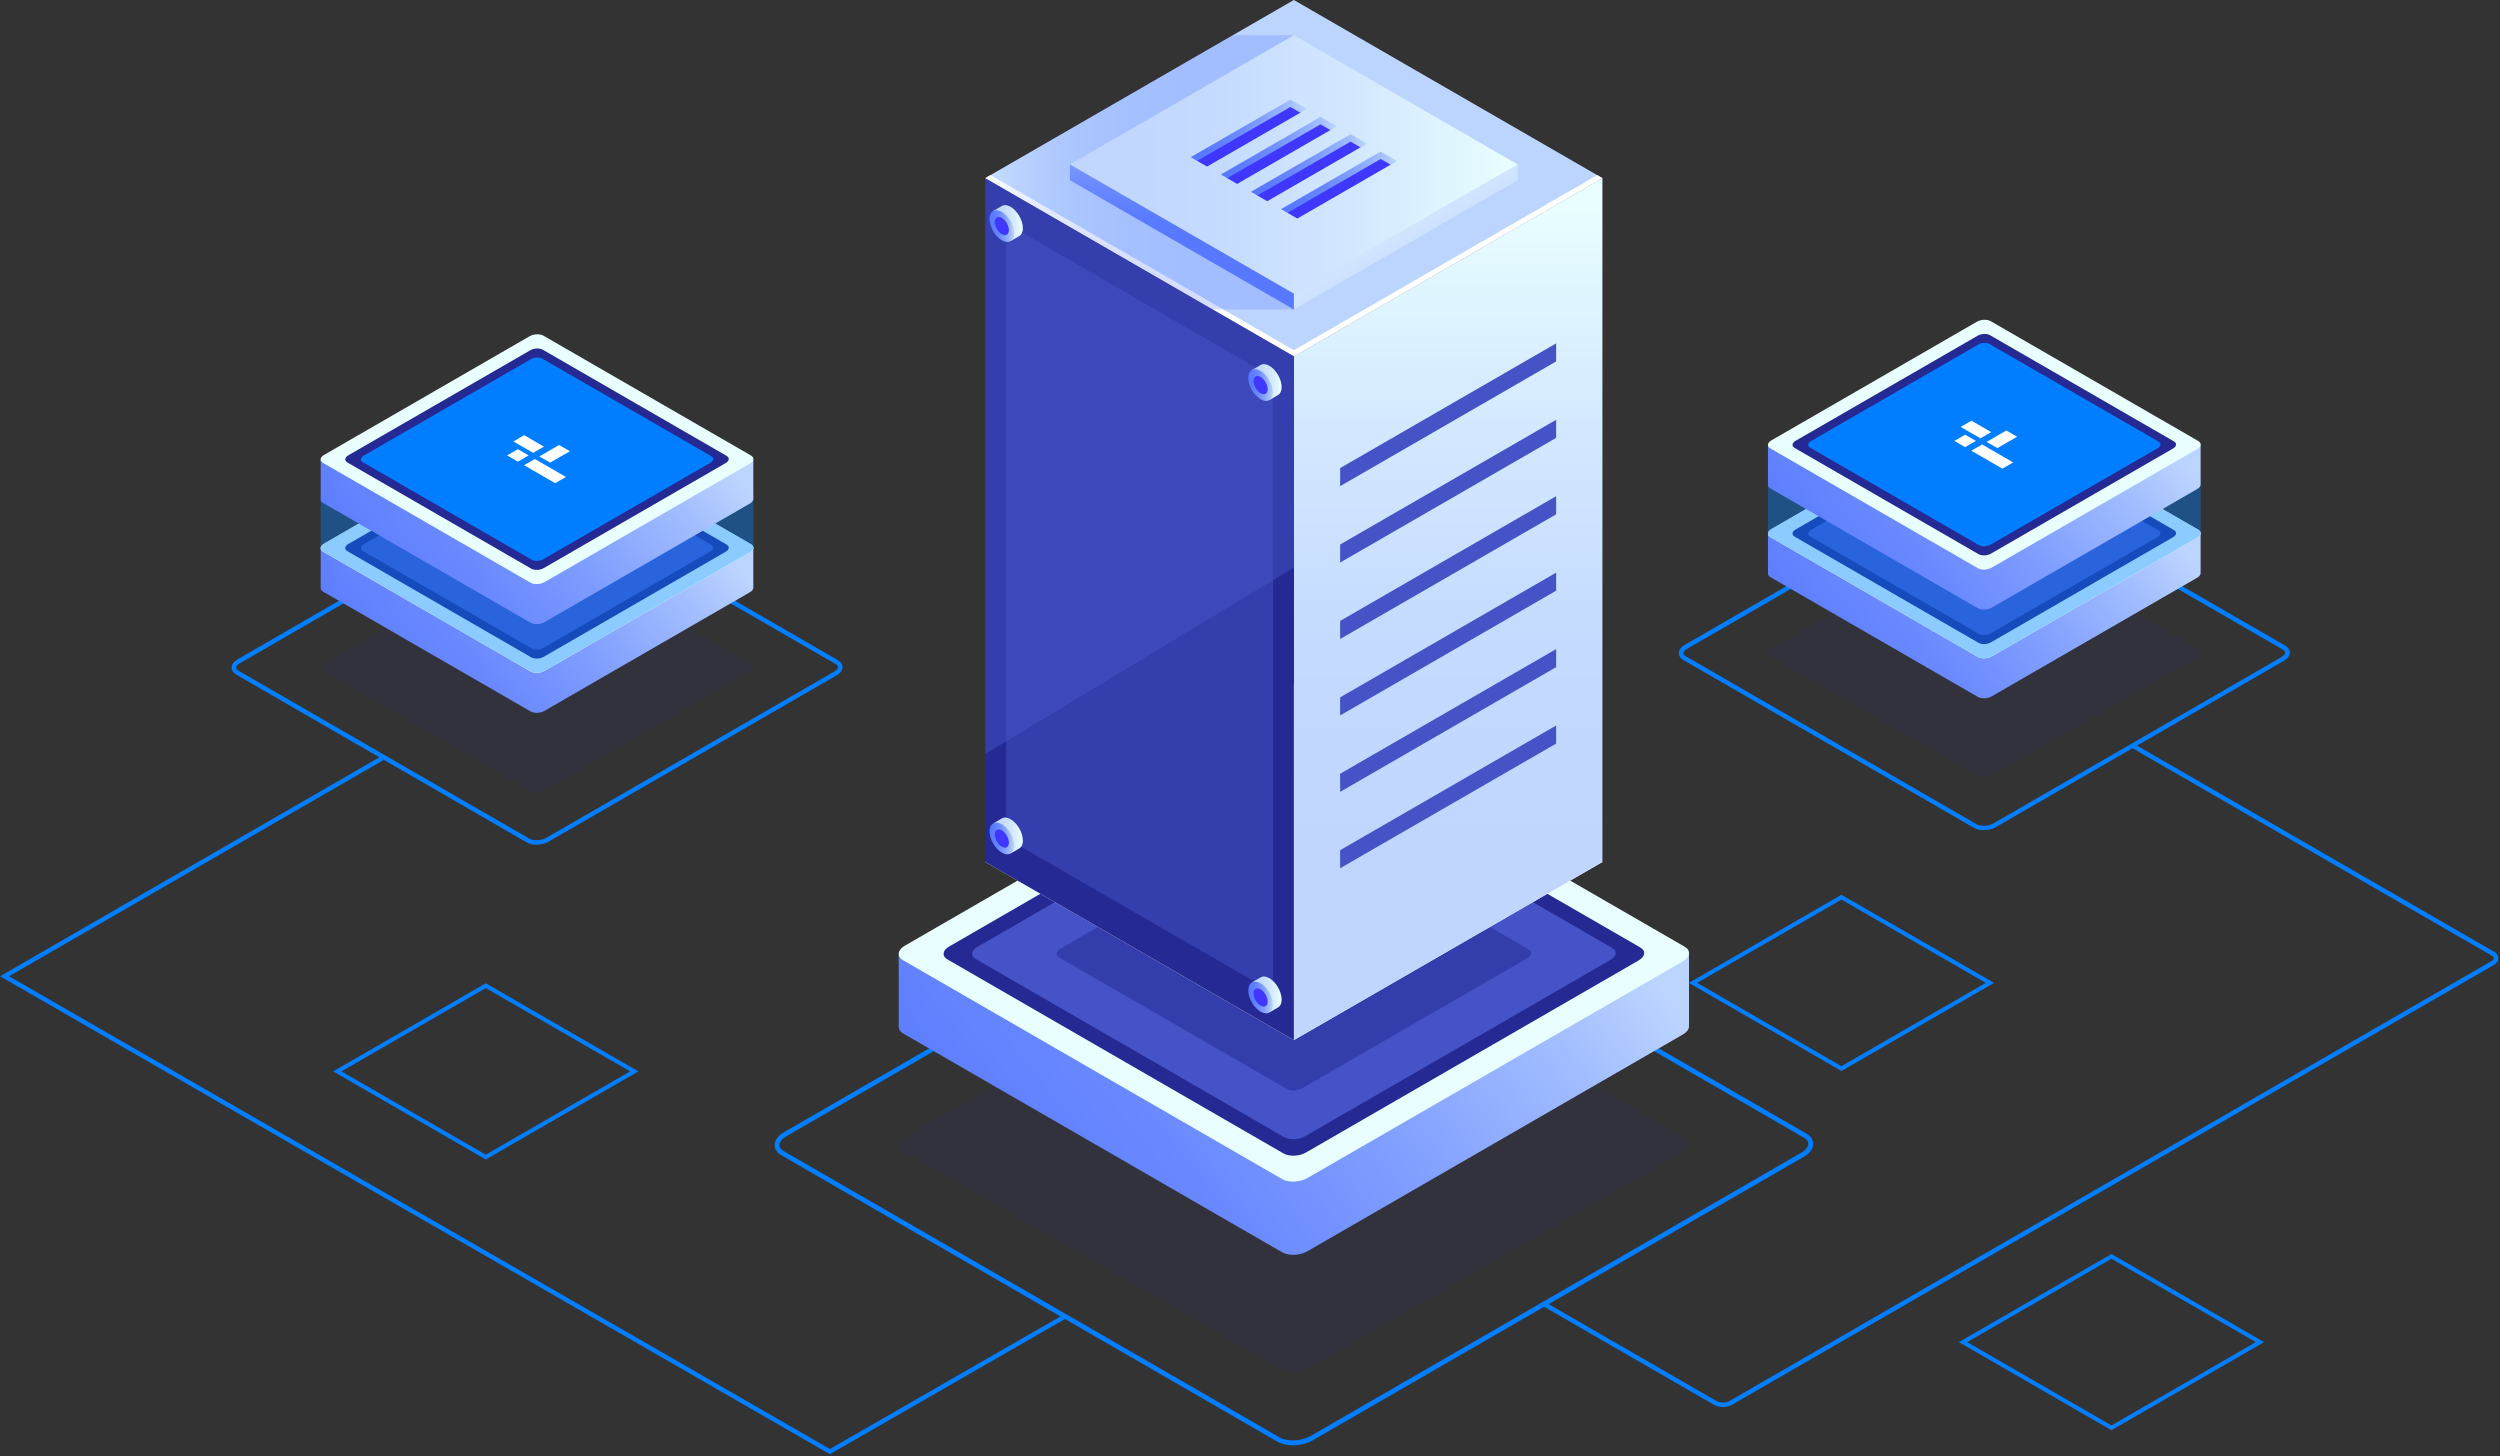 <svg xmlns="http://www.w3.org/2000/svg" width="606" height="353" viewBox="0 0 606 353" fill="none">
                            <rect x="0" y="0" width="606" height="353" fill="#333333" stroke="none"/>
                            <path opacity="0.1" d="M479.437 188.209L429.127 159.164C428.265 158.663 428.37 157.802 429.371 157.231L479.192 128.466C480.182 127.895 481.684 127.825 482.546 128.326L532.856 157.371C533.718 157.872 533.613 158.733 532.612 159.304L482.791 188.069C481.801 188.64 480.298 188.71 479.437 188.209Z" fill="#242993"/>
                            <path d="M480.857 201.252C479.995 201.252 479.169 201.078 478.54 200.705L408.036 159.991C407.337 159.583 406.953 159.001 406.941 158.337C406.941 157.58 407.465 156.847 408.373 156.323L478.202 116.005C479.774 115.096 482.08 115.015 483.454 115.807L553.958 156.509C554.657 156.916 555.041 157.499 555.041 158.163C555.041 158.92 554.517 159.653 553.62 160.177L483.792 200.495C482.942 200.984 481.882 201.229 480.857 201.229V201.252ZM481.137 116.377C480.31 116.377 479.425 116.575 478.749 116.971L408.921 157.289C408.373 157.604 408.047 158 408.047 158.349C408.047 158.675 408.338 158.908 408.583 159.048L479.087 199.762C480.123 200.356 482.022 200.274 483.245 199.564L553.073 159.246C553.62 158.931 553.947 158.535 553.947 158.186C553.947 157.86 553.655 157.627 553.411 157.487L482.907 116.785C482.441 116.517 481.812 116.389 481.148 116.389L481.137 116.377Z" fill="#017EFF"/>
                            <path d="M533.427 138.993V129.292H517.623L482.558 109.052C481.696 108.551 480.194 108.621 479.204 109.191L444.289 129.35H428.556V139.086C428.568 139.389 428.754 139.68 429.127 139.89L479.437 168.935C480.298 169.435 481.801 169.365 482.791 168.795L532.612 140.03C533.124 139.727 533.404 139.354 533.427 138.993Z" fill="url(#paint0_linear_201_650)"/>
                            <path d="M479.437 159.234L429.127 130.19C428.265 129.689 428.37 128.827 429.371 128.256L479.192 99.491C480.182 98.921 481.684 98.851 482.546 99.351L532.856 128.396C533.718 128.897 533.613 129.759 532.612 130.329L482.791 159.095C481.801 159.665 480.298 159.735 479.437 159.234Z" fill="url(#paint1_linear_201_650)"/>
                            <path d="M479.437 159.234L429.127 130.19C428.265 129.689 428.37 128.827 429.371 128.256L479.192 99.491C480.182 98.921 481.684 98.851 482.546 99.351L532.856 128.396C533.718 128.897 533.613 129.759 532.612 130.329L482.791 159.095C481.801 159.665 480.298 159.735 479.437 159.234Z" fill="url(#paint2_linear_201_650)"/>
                            <path d="M479.611 155.833L435.02 130.084C434.251 129.642 434.356 128.873 435.229 128.361L479.39 102.868C480.275 102.356 481.603 102.309 482.372 102.74L526.964 128.489C527.721 128.932 527.627 129.7 526.754 130.213L482.593 155.705C481.708 156.218 480.38 156.264 479.611 155.833Z" fill="#242993"/>
                            <path d="M479.728 153.678L438.758 130.026C438.059 129.618 438.14 128.919 438.956 128.442L479.53 105.022C480.333 104.556 481.568 104.51 482.266 104.906L523.237 128.558C523.935 128.966 523.854 129.665 523.039 130.142L482.464 153.562C481.661 154.028 480.426 154.074 479.728 153.678Z" fill="#4553C7"/>
                            <path d="M480.054 127.755L475.256 124.984L477.876 123.481L482.663 126.242L480.054 127.755Z" fill="#017EFF"/>
                            <path d="M488.951 127.36L484.165 130.131L481.545 128.617L486.331 125.846L488.951 127.36Z" fill="#017EFF"/>
                            <path d="M478.959 128.384L476.351 129.886L473.73 128.384L476.351 126.87L478.959 128.384Z" fill="#017EFF"/>
                            <path d="M487.996 133.602L485.388 135.104L477.841 130.76L480.462 129.246L487.996 133.602Z" fill="#017EFF"/>
                            <path opacity="0.4" d="M533.438 116.25L512.033 116.378L482.546 99.351C481.684 98.851 480.182 98.921 479.192 99.491L449.297 116.75L428.544 116.878V129.479H428.556C428.602 129.747 428.789 130.003 429.126 130.19L479.437 159.234C480.298 159.735 481.801 159.665 482.791 159.095L532.612 130.329C533.066 130.073 533.322 129.747 533.403 129.421L533.438 129.398V116.238V116.25Z" fill="#017EFF"/>
                            <path d="M533.427 117.495V107.794H517.623L482.558 87.553C481.696 87.053 480.194 87.123 479.204 87.693L444.289 107.852H428.556V117.588C428.568 117.891 428.754 118.182 429.127 118.392L479.437 147.437C480.298 147.937 481.801 147.867 482.791 147.297L532.612 118.531C533.124 118.229 533.404 117.856 533.427 117.495Z" fill="url(#paint3_linear_201_650)"/>
                            <path d="M479.437 137.735L429.127 108.691C428.265 108.19 428.37 107.328 429.371 106.757L479.192 77.992C480.182 77.421 481.684 77.352 482.546 77.852L532.856 106.897C533.718 107.398 533.613 108.26 532.612 108.83L482.791 137.596C481.801 138.166 480.298 138.236 479.437 137.735Z" fill="url(#paint4_linear_201_650)"/>
                            <path d="M479.611 134.335L435.02 108.586C434.251 108.144 434.356 107.375 435.229 106.863L479.39 81.37C480.275 80.858 481.603 80.811 482.372 81.242L526.964 106.991C527.721 107.433 527.627 108.202 526.754 108.715L482.593 134.207C481.708 134.72 480.38 134.766 479.611 134.335Z" fill="#242993"/>
                            <path d="M479.728 132.169L438.758 108.516C438.059 108.108 438.14 107.41 438.956 106.932L479.53 83.512C480.333 83.046 481.568 83 482.266 83.396L523.237 107.049C523.935 107.456 523.854 108.155 523.039 108.632L482.464 132.052C481.661 132.518 480.426 132.565 479.728 132.169Z" fill="#017EFF"/>
                            <path d="M480.054 106.246L475.256 103.486L477.876 101.972L482.663 104.743L480.054 106.246Z" fill="white"/>
                            <path d="M488.951 105.861L484.165 108.621L481.545 107.118L486.331 104.347L488.951 105.861Z" fill="white"/>
                            <path d="M478.959 106.874L476.351 108.388L473.73 106.874L476.351 105.372L478.959 106.874Z" fill="white"/>
                            <path d="M487.996 112.092L485.388 113.606L477.841 109.25L480.462 107.736L487.996 112.092Z" fill="white"/>
                            <path opacity="0.1" d="M128.617 191.726L78.307 162.681C77.445 162.18 77.55 161.318 78.551 160.748L128.372 131.982C129.362 131.412 130.865 131.342 131.726 131.843L182.037 160.887C182.898 161.388 182.793 162.25 181.792 162.821L131.971 191.586C130.981 192.156 129.479 192.226 128.617 191.726Z" fill="#242993"/>
                            <path d="M130.049 204.769C129.187 204.769 128.361 204.594 127.72 204.222L57.216 163.508C56.517 163.1 56.133 162.518 56.133 161.854C56.133 161.097 56.657 160.363 57.554 159.839L127.382 119.521C128.943 118.613 131.26 118.531 132.635 119.323L203.139 160.037C203.837 160.445 204.233 161.027 204.233 161.691C204.233 162.448 203.709 163.182 202.801 163.706L132.972 204.024C132.122 204.513 131.062 204.757 130.038 204.757L130.049 204.769ZM128.279 203.278C129.316 203.872 131.214 203.791 132.437 203.08L202.265 162.762C202.813 162.448 203.139 162.052 203.139 161.702C203.139 161.376 202.847 161.143 202.603 160.992L132.099 120.278C131.062 119.684 129.164 119.777 127.941 120.476L58.113 160.794C57.565 161.109 57.239 161.504 57.239 161.854C57.239 162.18 57.53 162.413 57.775 162.553L128.279 203.267V203.278Z" fill="#017EFF"/>
                            <path d="M182.607 142.511V132.81H166.804L131.738 112.569C130.876 112.068 129.374 112.138 128.384 112.709L93.47 132.868H77.736V142.604C77.748 142.907 77.934 143.198 78.307 143.407L128.617 172.452C129.479 172.953 130.981 172.883 131.971 172.312L181.792 143.547C182.304 143.244 182.584 142.872 182.607 142.511Z" fill="url(#paint5_linear_201_650)"/>
                            <path d="M128.617 162.751L78.307 133.706C77.445 133.205 77.55 132.344 78.551 131.773L128.372 103.008C129.362 102.437 130.865 102.367 131.726 102.868L182.037 131.913C182.898 132.414 182.793 133.275 181.792 133.846L131.971 162.611C130.981 163.182 129.479 163.252 128.617 162.751Z" fill="url(#paint6_linear_201_650)"/>
                            <path d="M128.617 162.751L78.307 133.706C77.445 133.205 77.55 132.344 78.551 131.773L128.372 103.008C129.362 102.437 130.865 102.367 131.726 102.868L182.037 131.913C182.898 132.414 182.793 133.275 181.792 133.846L131.971 162.611C130.981 163.182 129.479 163.252 128.617 162.751Z" fill="url(#paint7_linear_201_650)"/>
                            <path d="M128.791 159.35L84.2 133.601C83.442 133.159 83.536 132.39 84.409 131.877L128.57 106.385C129.455 105.872 130.783 105.826 131.552 106.257L176.144 132.006C176.901 132.448 176.807 133.217 175.934 133.729L131.773 159.222C130.888 159.734 129.56 159.781 128.791 159.35Z" fill="#242993"/>
                            <path d="M128.908 157.196L87.938 133.543C87.239 133.136 87.321 132.437 88.136 131.959L128.71 108.54C129.514 108.074 130.748 108.027 131.447 108.423L172.417 132.076C173.116 132.483 173.034 133.182 172.219 133.66L131.645 157.08C130.841 157.545 129.607 157.592 128.908 157.196Z" fill="#4553C7"/>
                            <path d="M129.234 131.272L124.448 128.5L127.056 126.998L131.854 129.758L129.234 131.272Z" fill="#017EFF"/>
                            <path d="M138.143 130.876L133.345 133.648L130.736 132.134L135.523 129.374L138.143 130.876Z" fill="#017EFF"/>
                            <path d="M128.151 131.901L125.531 133.403L122.911 131.901L125.531 130.387L128.151 131.901Z" fill="#017EFF"/>
                            <path d="M137.188 137.118L134.568 138.632L127.033 134.277L129.642 132.763L137.188 137.118Z" fill="#017EFF"/>
                            <path opacity="0.4" d="M182.619 119.766L161.214 119.894L131.726 102.868C130.865 102.367 129.362 102.437 128.372 103.008L98.477 120.267L77.725 120.395V132.996H77.736C77.783 133.264 77.969 133.52 78.307 133.706L128.617 162.751C129.479 163.252 130.981 163.182 131.971 162.611L181.792 133.846C182.246 133.59 182.502 133.264 182.584 132.938L182.619 132.914V119.754V119.766Z" fill="#017EFF"/>
                            <path d="M182.607 121.013V111.312H166.804L131.738 91.071C130.876 90.57 129.374 90.64 128.384 91.211L93.47 111.37H77.736V121.106C77.748 121.409 77.934 121.7 78.307 121.909L128.617 150.954C129.479 151.455 130.981 151.385 131.971 150.814L181.792 122.049C182.304 121.746 182.584 121.374 182.607 121.013Z" fill="url(#paint8_linear_201_650)"/>
                            <path d="M128.617 141.253L78.307 112.208C77.445 111.707 77.55 110.846 78.551 110.275L128.372 81.51C129.362 80.939 130.865 80.869 131.726 81.37L182.037 110.415C182.898 110.915 182.793 111.777 181.792 112.348L131.971 141.113C130.981 141.684 129.479 141.754 128.617 141.253Z" fill="url(#paint9_linear_201_650)"/>
                            <path d="M128.791 137.852L84.2 112.103C83.442 111.66 83.536 110.892 84.409 110.379L128.57 84.887C129.455 84.374 130.783 84.328 131.552 84.758L176.144 110.508C176.901 110.95 176.807 111.719 175.934 112.231L131.773 137.724C130.888 138.236 129.56 138.283 128.791 137.852Z" fill="#242993"/>
                            <path d="M128.908 135.698L87.938 112.045C87.239 111.638 87.321 110.939 88.136 110.461L128.71 87.041C129.514 86.576 130.748 86.529 131.447 86.925L172.417 110.578C173.116 110.985 173.034 111.684 172.219 112.162L131.645 135.581C130.841 136.047 129.607 136.094 128.908 135.698Z" fill="#017EFF"/>
                            <path d="M129.234 109.774L124.448 107.002L127.056 105.488L131.854 108.26L129.234 109.774Z" fill="white"/>
                            <path d="M138.143 109.378L133.345 112.138L130.736 110.636L135.523 107.864L138.143 109.378Z" fill="white"/>
                            <path d="M128.151 110.391L125.531 111.905L122.911 110.391L125.531 108.889L128.151 110.391Z" fill="white"/>
                            <path d="M137.188 115.62L134.568 117.123L127.033 112.767L129.642 111.265L137.188 115.62Z" fill="white"/>
                            <path d="M417.644 341.073C416.852 341.073 416.048 340.863 415.338 340.455L374.042 316.616L374.589 315.661L415.885 339.5C416.968 340.129 418.319 340.129 419.402 339.5L604.175 232.824C604.455 232.661 604.49 232.393 604.49 232.289C604.49 232.184 604.455 231.916 604.175 231.753L516.657 181.222L517.204 180.267L604.723 230.798C605.258 231.112 605.584 231.66 605.584 232.289C605.584 232.918 605.258 233.465 604.723 233.779L419.949 340.455C419.239 340.863 418.436 341.073 417.644 341.073Z" fill="#017EFF"/>
                            <path d="M201.159 352.498L200.879 352.334L0 236.645L0.827 236.167L92.445 183.283L92.992 184.227L2.189 236.645L201.159 351.228L257.909 318.608L258.457 319.551L201.159 352.498Z" fill="#017EFF"/>
                            <path opacity="0.1" d="M310.787 332.105C310.789 332.105 310.79 332.103 310.788 332.102L218.907 279.058C217.335 278.15 217.533 276.566 219.35 275.518L310.351 222.984C312.167 221.936 314.916 221.819 316.476 222.727L408.362 275.774C409.934 276.683 409.736 278.267 407.92 279.315L316.919 331.849C315.104 332.896 312.36 333.014 310.787 332.108C310.785 332.107 310.786 332.105 310.787 332.105Z" fill="#242993"/>
                            <path d="M313.413 350.342C312.004 350.342 310.653 350.051 309.628 349.457L189.455 280.071C188.372 279.442 187.778 278.557 187.778 277.556C187.778 276.403 188.605 275.262 190.037 274.435L309.058 205.712C311.632 204.222 315.405 204.082 317.664 205.375L437.838 274.761C438.921 275.39 439.515 276.275 439.515 277.276C439.515 278.429 438.688 279.571 437.255 280.397L318.235 349.12C316.837 349.923 315.09 350.342 313.413 350.342ZM313.879 205.654C312.412 205.654 310.851 206.015 309.628 206.714L190.608 275.436C189.548 276.053 188.931 276.822 188.931 277.556C188.931 278.289 189.525 278.779 190.025 279.058L310.199 348.444C312.062 349.516 315.463 349.364 317.641 348.106L436.661 279.384C437.721 278.767 438.338 277.998 438.338 277.265C438.338 276.531 437.745 276.042 437.244 275.762L317.07 206.376C316.22 205.887 315.079 205.643 313.879 205.643V205.654Z" fill="#017EFF"/>
                            <path d="M409.41 248.849V231.124L380.54 231.147L316.488 194.16C314.916 193.252 312.167 193.368 310.35 194.416L246.578 231.24L217.847 231.264V249.035H217.871C217.894 249.583 218.232 250.107 218.907 250.503L310.793 303.55C312.365 304.458 315.114 304.342 316.93 303.293L407.931 250.759C408.874 250.212 409.375 249.524 409.422 248.861L409.41 248.849Z" fill="url(#paint10_linear_201_650)"/>
                            <path d="M310.793 285.812L218.907 232.766C217.335 231.857 217.533 230.273 219.35 229.225L310.351 176.691C312.167 175.643 314.916 175.526 316.476 176.434L408.362 229.481C409.934 230.39 409.736 231.974 407.92 233.022L316.919 285.556C315.102 286.604 312.354 286.721 310.782 285.812H310.793Z" fill="url(#paint11_linear_201_650)"/>
                            <path d="M311.119 279.594L229.668 232.568C228.27 231.764 228.445 230.355 230.064 229.435L310.723 182.863C312.33 181.932 314.764 181.839 316.162 182.642L397.613 229.668C399.01 230.472 398.836 231.881 397.217 232.801L316.558 279.373C314.95 280.304 312.516 280.397 311.119 279.594Z" fill="#242993"/>
                            <path d="M311.317 275.658L236.492 232.451C235.211 231.718 235.374 230.425 236.853 229.563L310.956 186.776C312.435 185.926 314.671 185.833 315.952 186.567L390.777 229.773C392.058 230.507 391.895 231.799 390.416 232.661L316.313 275.448C314.834 276.298 312.598 276.391 311.317 275.658Z" fill="#4553C7"/>
                            <path opacity="0.5" d="M311.923 263.965L256.733 232.102C255.79 231.554 255.906 230.599 257.001 229.971L311.655 198.41C312.75 197.781 314.392 197.712 315.335 198.259L370.525 230.122C371.468 230.669 371.352 231.624 370.257 232.253L315.603 263.813C314.508 264.442 312.866 264.512 311.923 263.965Z" fill="#242993"/>
                            <path d="M311.911 228.306L303.165 223.251L307.94 220.491L316.698 225.546L311.911 228.306Z" fill="#017EFF"/>
                            <path d="M328.18 227.595L319.422 232.649L314.647 229.889L323.405 224.835L328.18 227.595Z" fill="#017EFF"/>
                            <path d="M309.931 229.458L305.156 232.207L300.37 229.458L305.156 226.698L309.931 229.458Z" fill="#017EFF"/>
                            <path d="M326.445 238.985L321.659 241.745L307.882 233.791L312.668 231.031L326.445 238.985Z" fill="#017EFF"/>
                            <path d="M313.635 86.366L238.833 43.183L313.623 0L388.425 43.183L313.635 86.366Z" fill="#BCD5FF"/>
                            <path d="M313.635 252.122L238.833 208.939L313.623 165.756L388.425 208.95L313.635 252.122Z" fill="white"/>
                            <path d="M388.424 43.183V208.95L313.635 252.121V86.365L388.424 43.183Z" fill="url(#paint12_linear_201_650)"/>
                            <path d="M238.833 43.183V208.938L313.635 252.121V86.365L238.833 43.183Z" fill="#242993"/>
                            <g opacity="0.51">
                            <path d="M243.899 54.177V203.174L308.568 240.51V91.513L243.899 54.177Z" fill="#4553C7"/>
                            </g>
                            <path d="M377.209 83.232V87.611L324.85 117.844V113.465L377.209 83.232Z" fill="#4553C7"/>
                            <path d="M377.209 101.762V106.141L324.85 136.362V131.983L377.209 101.762Z" fill="#4553C7"/>
                            <path d="M377.209 120.278V124.669L324.85 154.89V150.511L377.209 120.278Z" fill="#4553C7"/>
                            <path d="M377.209 138.807V143.185L324.85 173.418V169.039L377.209 138.807Z" fill="#4553C7"/>
                            <path d="M377.209 157.336V161.715L324.85 191.947V187.557L377.209 157.336Z" fill="#4553C7"/>
                            <path d="M377.209 175.864V180.243L324.85 210.464V206.085L377.209 175.864Z" fill="#4553C7"/>
                            <path d="M313.635 84.887L240.115 42.449L238.833 43.183L313.635 86.366L388.425 43.183L387.143 42.449L313.635 84.887Z" fill="white"/>
                            <path opacity="0.25" d="M313.635 75.022H293.977L238.833 43.183L298.833 8.536H313.623L313.635 75.022Z" fill="url(#paint13_linear_201_650)"/>
                            <path d="M313.634 71.203L259.353 39.875L313.623 8.536L367.904 39.875L313.634 71.203Z" fill="url(#paint14_linear_201_650)"/>
                            <path d="M367.904 39.875V43.683L313.635 75.022V71.202L367.904 39.875Z" fill="url(#paint15_linear_201_650)"/>
                            <path d="M259.353 39.875V43.683L313.634 75.022V71.202L259.353 39.875Z" fill="url(#paint16_linear_201_650)"/>
                            <path d="M292.579 40.377L290.18 38.991L290.378 37.861L312.668 24.888L315.766 26.367L315.195 27.322L292.579 40.377Z" fill="#3F38FC"/>
                            <path d="M312.785 25.935L315.195 27.321L316.744 26.424L312.785 24.153L288.631 38.093L290.18 38.99L312.785 25.935Z" fill="url(#paint17_linear_201_650)"/>
                            <path d="M299.881 44.581L297.47 43.183L297.668 42.065L319.97 29.092L323.068 30.559L322.486 31.526L299.881 44.581Z" fill="#3F38FC"/>
                            <path d="M320.087 30.139L322.486 31.525L324.035 30.628L320.087 28.346L295.933 42.297L297.482 43.194L320.087 30.139Z" fill="url(#paint18_linear_201_650)"/>
                            <path d="M307.171 48.773L304.772 47.387L304.97 46.258L327.26 33.284L330.358 34.763L329.776 35.718L307.171 48.773Z" fill="#3F38FC"/>
                            <path d="M327.377 34.333L329.776 35.718L331.325 34.833L327.377 32.551L303.223 46.491L304.772 47.388L327.377 34.333Z" fill="url(#paint19_linear_201_650)"/>
                            <path d="M314.473 52.977L312.062 51.58L312.26 50.462L334.562 37.488L337.648 38.956L337.078 39.922L314.473 52.977Z" fill="#3F38FC"/>
                            <path d="M334.679 38.537L337.078 39.922L338.627 39.026L334.679 36.743L310.514 50.695L312.063 51.592L334.679 38.537Z" fill="url(#paint20_linear_201_650)"/>
                            <g opacity="0.51">
                            <path d="M238.833 182.747L313.635 137.584V86.365L238.833 43.183V182.747Z" fill="#4553C7"/>
                            </g>
                            <path d="M310.665 93.819C310.665 91.921 309.337 89.615 307.684 88.66C306.857 88.183 306.111 88.136 305.576 88.462L303.468 89.697L304.772 89.743C304.737 89.941 304.714 90.151 304.714 90.384C304.714 92.282 306.042 94.588 307.695 95.543C307.916 95.671 308.126 95.764 308.336 95.834L307.73 96.964L309.792 95.753C310.339 95.438 310.677 94.774 310.677 93.819H310.665Z" fill="url(#paint21_linear_201_650)"/>
                            <path d="M308.545 95.065C308.545 96.963 307.218 97.732 305.564 96.789C303.922 95.845 302.583 93.528 302.583 91.629C302.583 89.731 303.91 88.963 305.564 89.906C307.218 90.849 308.545 93.167 308.545 95.065Z" fill="url(#paint22_linear_201_650)"/>
                            <path d="M307.276 94.331C307.276 95.426 306.507 95.869 305.564 95.321C304.621 94.774 303.852 93.446 303.852 92.352C303.852 91.257 304.621 90.814 305.564 91.362C306.507 91.909 307.276 93.237 307.276 94.331Z" fill="#3F38FC"/>
                            <path d="M247.94 55.283C247.94 53.385 246.613 51.079 244.959 50.124C244.132 49.647 243.387 49.6 242.851 49.926L240.743 51.161L242.047 51.207C242.013 51.405 241.989 51.615 241.989 51.848C241.989 53.746 243.317 56.052 244.971 57.007C245.192 57.135 245.401 57.228 245.611 57.298L245.006 58.428L247.067 57.217C247.614 56.902 247.952 56.238 247.952 55.283H247.94Z" fill="url(#paint23_linear_201_650)"/>
                            <path d="M245.821 56.517C245.821 58.415 244.493 59.184 242.839 58.241C241.186 57.297 239.858 54.98 239.858 53.082C239.858 51.183 241.186 50.415 242.839 51.358C244.482 52.301 245.821 54.619 245.821 56.517Z" fill="url(#paint24_linear_201_650)"/>
                            <path d="M244.551 55.783C244.551 56.878 243.783 57.321 242.839 56.773C241.896 56.226 241.127 54.898 241.127 53.804C241.127 52.709 241.896 52.266 242.839 52.814C243.783 53.361 244.551 54.689 244.551 55.783Z" fill="#3F38FC"/>
                            <path d="M310.665 242.269C310.665 240.37 309.337 238.064 307.684 237.109C306.857 236.632 306.111 236.585 305.576 236.911L303.468 238.146L304.772 238.193C304.737 238.391 304.714 238.6 304.714 238.833C304.714 240.731 306.042 243.037 307.695 243.992C307.916 244.12 308.126 244.213 308.336 244.283L307.73 245.413L309.792 244.202C310.339 243.887 310.677 243.224 310.677 242.269H310.665Z" fill="url(#paint25_linear_201_650)"/>
                            <path d="M308.545 243.515C308.545 245.413 307.218 246.182 305.564 245.239C303.91 244.295 302.583 241.978 302.583 240.08C302.583 238.181 303.91 237.413 305.564 238.356C307.206 239.299 308.545 241.617 308.545 243.515Z" fill="url(#paint26_linear_201_650)"/>
                            <path d="M307.276 242.782C307.276 243.876 306.507 244.319 305.564 243.771C304.621 243.224 303.852 241.896 303.852 240.802C303.852 239.707 304.621 239.264 305.564 239.812C306.507 240.359 307.276 241.687 307.276 242.782Z" fill="#3F38FC"/>
                            <path d="M247.94 203.732C247.94 201.834 246.613 199.528 244.959 198.573C244.132 198.096 243.387 198.049 242.851 198.375L240.743 199.61L242.047 199.656C242.013 199.854 241.989 200.064 241.989 200.297C241.989 202.195 243.317 204.501 244.971 205.456C245.192 205.584 245.401 205.677 245.611 205.747L245.006 206.877L247.067 205.666C247.614 205.351 247.952 204.687 247.952 203.732H247.94Z" fill="url(#paint27_linear_201_650)"/>
                            <path d="M245.821 204.967C245.821 206.866 244.493 207.634 242.839 206.691C241.197 205.748 239.858 203.43 239.858 201.532C239.858 199.634 241.186 198.865 242.839 199.808C244.493 200.752 245.821 203.069 245.821 204.967Z" fill="url(#paint28_linear_201_650)"/>
                            <path d="M244.551 204.245C244.551 205.34 243.783 205.783 242.839 205.235C241.896 204.688 241.127 203.36 241.127 202.266C241.127 201.171 241.896 200.728 242.839 201.276C243.783 201.823 244.551 203.151 244.551 204.245Z" fill="#3F38FC"/>
                            <path d="M117.751 281.062L80.752 259.703L117.751 238.345L154.75 259.703L117.751 281.062ZM82.767 259.703L117.751 279.897L152.735 259.703L117.751 239.509L82.767 259.703Z" fill="#017EFF"/>
                            <path d="M446.363 259.61L409.364 238.251L446.363 216.893L483.362 238.251L446.363 259.61ZM411.378 238.251L446.363 258.445L481.347 238.251L446.363 218.057L411.378 238.251Z" fill="#017EFF"/>
                            <path d="M511.817 346.688L474.818 325.329L511.817 303.971L548.815 325.329L511.817 346.688ZM476.832 325.329L511.817 345.523L546.801 325.329L511.817 305.135L476.832 325.329Z" fill="#017EFF"/>
                            <defs>
                            <linearGradient id="paint0_linear_201_650" x1="511.02" y1="110.309" x2="429.29" y2="175.841" gradientUnits="userSpaceOnUse">
                            <stop stop-color="#BCD5FF"/>
                            <stop offset="0.15" stop-color="#A2BDFF"/>
                            <stop offset="0.39" stop-color="#819FFF"/>
                            <stop offset="0.61" stop-color="#6A89FF"/>
                            <stop offset="0.82" stop-color="#5B7CFF"/>
                            <stop offset="1" stop-color="#5778FF"/>
                            </linearGradient>
                            <linearGradient id="paint1_linear_201_650" x1="771.653" y1="271.832" x2="677.517" y2="286.28" gradientUnits="userSpaceOnUse">
                            <stop stop-color="#C0D6FF"/>
                            <stop offset="0.3" stop-color="#C4DAFF"/>
                            <stop offset="0.65" stop-color="#D3E9FF"/>
                            <stop offset="1" stop-color="#E9FFFF"/>
                            </linearGradient>
                            <linearGradient id="paint2_linear_201_650" x1="771.653" y1="271.832" x2="677.517" y2="286.28" gradientUnits="userSpaceOnUse">
                            <stop stop-color="#C0D6FF"/>
                            <stop offset="0.3" stop-color="#C4DAFF"/>
                            <stop offset="0.65" stop-color="#D3E9FF"/>
                            <stop offset="1" stop-color="#E9FFFF"/>
                            </linearGradient>
                            <linearGradient id="paint3_linear_201_650" x1="511.02" y1="88.8" x2="429.29" y2="154.343" gradientUnits="userSpaceOnUse">
                            <stop stop-color="#BCD5FF"/>
                            <stop offset="0.15" stop-color="#A2BDFF"/>
                            <stop offset="0.39" stop-color="#819FFF"/>
                            <stop offset="0.61" stop-color="#6A89FF"/>
                            <stop offset="0.82" stop-color="#5B7CFF"/>
                            <stop offset="1" stop-color="#5778FF"/>
                            </linearGradient>
                            <linearGradient id="paint4_linear_201_650" x1="762.336" y1="244.95" x2="668.21" y2="259.403" gradientUnits="userSpaceOnUse">
                            <stop stop-color="#C0D6FF"/>
                            <stop offset="0.3" stop-color="#C4DAFF"/>
                            <stop offset="0.65" stop-color="#D3E9FF"/>
                            <stop offset="1" stop-color="#E9FFFF"/>
                            </linearGradient>
                            <linearGradient id="paint5_linear_201_650" x1="160.212" y1="113.827" x2="78.481" y2="179.358" gradientUnits="userSpaceOnUse">
                            <stop stop-color="#BCD5FF"/>
                            <stop offset="0.15" stop-color="#A2BDFF"/>
                            <stop offset="0.39" stop-color="#819FFF"/>
                            <stop offset="0.61" stop-color="#6A89FF"/>
                            <stop offset="0.82" stop-color="#5B7CFF"/>
                            <stop offset="1" stop-color="#5778FF"/>
                            </linearGradient>
                            <linearGradient id="paint6_linear_201_650" x1="510.055" y1="326.854" x2="415.929" y2="341.308" gradientUnits="userSpaceOnUse">
                            <stop stop-color="#C0D6FF"/>
                            <stop offset="0.3" stop-color="#C4DAFF"/>
                            <stop offset="0.65" stop-color="#D3E9FF"/>
                            <stop offset="1" stop-color="#E9FFFF"/>
                            </linearGradient>
                            <linearGradient id="paint7_linear_201_650" x1="510.055" y1="326.854" x2="415.929" y2="341.308" gradientUnits="userSpaceOnUse">
                            <stop stop-color="#C0D6FF"/>
                            <stop offset="0.3" stop-color="#C4DAFF"/>
                            <stop offset="0.65" stop-color="#D3E9FF"/>
                            <stop offset="1" stop-color="#E9FFFF"/>
                            </linearGradient>
                            <linearGradient id="paint8_linear_201_650" x1="160.212" y1="92.329" x2="78.481" y2="157.86" gradientUnits="userSpaceOnUse">
                            <stop stop-color="#BCD5FF"/>
                            <stop offset="0.15" stop-color="#A2BDFF"/>
                            <stop offset="0.39" stop-color="#819FFF"/>
                            <stop offset="0.61" stop-color="#6A89FF"/>
                            <stop offset="0.82" stop-color="#5B7CFF"/>
                            <stop offset="1" stop-color="#5778FF"/>
                            </linearGradient>
                            <linearGradient id="paint9_linear_201_650" x1="500.748" y1="299.978" x2="406.612" y2="314.426" gradientUnits="userSpaceOnUse">
                            <stop stop-color="#C0D6FF"/>
                            <stop offset="0.3" stop-color="#C4DAFF"/>
                            <stop offset="0.65" stop-color="#D3E9FF"/>
                            <stop offset="1" stop-color="#E9FFFF"/>
                            </linearGradient>
                            <linearGradient id="paint10_linear_201_650" x1="368.487" y1="196.443" x2="219.21" y2="316.15" gradientUnits="userSpaceOnUse">
                            <stop stop-color="#BCD5FF"/>
                            <stop offset="0.15" stop-color="#A2BDFF"/>
                            <stop offset="0.39" stop-color="#819FFF"/>
                            <stop offset="0.61" stop-color="#6A89FF"/>
                            <stop offset="0.82" stop-color="#5B7CFF"/>
                            <stop offset="1" stop-color="#5778FF"/>
                            </linearGradient>
                            <linearGradient id="paint11_linear_201_650" x1="718.775" y1="418.876" x2="546.848" y2="445.268" gradientUnits="userSpaceOnUse">
                            <stop stop-color="#C0D6FF"/>
                            <stop offset="0.3" stop-color="#C4DAFF"/>
                            <stop offset="0.65" stop-color="#D3E9FF"/>
                            <stop offset="1" stop-color="#E9FFFF"/>
                            </linearGradient>
                            <linearGradient id="paint12_linear_201_650" x1="351.03" y1="205.456" x2="351.03" y2="47.62" gradientUnits="userSpaceOnUse">
                            <stop stop-color="#C0D6FF"/>
                            <stop offset="0.3" stop-color="#C4DAFF"/>
                            <stop offset="0.65" stop-color="#D3E9FF"/>
                            <stop offset="1" stop-color="#E9FFFF"/>
                            </linearGradient>
                            <linearGradient id="paint13_linear_201_650" x1="238.833" y1="41.785" x2="313.635" y2="41.785" gradientUnits="userSpaceOnUse">
                            <stop stop-color="#E9FFFF"/>
                            <stop offset="0.04" stop-color="#D3EAFF"/>
                            <stop offset="0.11" stop-color="#B2CCFF"/>
                            <stop offset="0.18" stop-color="#95B1FF"/>
                            <stop offset="0.27" stop-color="#7E9CFF"/>
                            <stop offset="0.36" stop-color="#6C8CFF"/>
                            <stop offset="0.48" stop-color="#6080FF"/>
                            <stop offset="0.64" stop-color="#5979FF"/>
                            <stop offset="1" stop-color="#5778FF"/>
                            </linearGradient>
                            <linearGradient id="paint14_linear_201_650" x1="259.353" y1="39.875" x2="367.904" y2="39.875" gradientUnits="userSpaceOnUse">
                            <stop stop-color="#C0D6FF"/>
                            <stop offset="0.3" stop-color="#C4DAFF"/>
                            <stop offset="0.65" stop-color="#D3E9FF"/>
                            <stop offset="1" stop-color="#E9FFFF"/>
                            </linearGradient>
                            <linearGradient id="paint15_linear_201_650" x1="347.769" y1="69.677" x2="334.574" y2="46.641" gradientUnits="userSpaceOnUse">
                            <stop stop-color="#C0D6FF"/>
                            <stop offset="0.3" stop-color="#C4DAFF"/>
                            <stop offset="0.65" stop-color="#D3E9FF"/>
                            <stop offset="1" stop-color="#E9FFFF"/>
                            </linearGradient>
                            <linearGradient id="paint16_linear_201_650" x1="286.5" y1="58.741" x2="286.5" y2="23.606" gradientUnits="userSpaceOnUse">
                            <stop stop-color="#5778FF"/>
                            <stop offset="0.18" stop-color="#5B7CFF"/>
                            <stop offset="0.39" stop-color="#6A89FF"/>
                            <stop offset="0.61" stop-color="#819FFF"/>
                            <stop offset="0.85" stop-color="#A2BDFF"/>
                            <stop offset="1" stop-color="#BCD5FF"/>
                            </linearGradient>
                            <linearGradient id="paint17_linear_201_650" x1="288.631" y1="31.572" x2="316.744" y2="31.572" gradientUnits="userSpaceOnUse">
                            <stop stop-color="#5778FF"/>
                            <stop offset="0.18" stop-color="#5B7CFF"/>
                            <stop offset="0.39" stop-color="#6A89FF"/>
                            <stop offset="0.61" stop-color="#819FFF"/>
                            <stop offset="0.85" stop-color="#A2BDFF"/>
                            <stop offset="1" stop-color="#BCD5FF"/>
                            </linearGradient>
                            <linearGradient id="paint18_linear_201_650" x1="295.933" y1="35.764" x2="324.035" y2="35.764" gradientUnits="userSpaceOnUse">
                            <stop stop-color="#5778FF"/>
                            <stop offset="0.18" stop-color="#5B7CFF"/>
                            <stop offset="0.39" stop-color="#6A89FF"/>
                            <stop offset="0.61" stop-color="#819FFF"/>
                            <stop offset="0.85" stop-color="#A2BDFF"/>
                            <stop offset="1" stop-color="#BCD5FF"/>
                            </linearGradient>
                            <linearGradient id="paint19_linear_201_650" x1="303.223" y1="39.969" x2="331.325" y2="39.969" gradientUnits="userSpaceOnUse">
                            <stop stop-color="#5778FF"/>
                            <stop offset="0.18" stop-color="#5B7CFF"/>
                            <stop offset="0.39" stop-color="#6A89FF"/>
                            <stop offset="0.61" stop-color="#819FFF"/>
                            <stop offset="0.85" stop-color="#A2BDFF"/>
                            <stop offset="1" stop-color="#BCD5FF"/>
                            </linearGradient>
                            <linearGradient id="paint20_linear_201_650" x1="310.514" y1="44.162" x2="338.627" y2="44.162" gradientUnits="userSpaceOnUse">
                            <stop stop-color="#5778FF"/>
                            <stop offset="0.18" stop-color="#5B7CFF"/>
                            <stop offset="0.39" stop-color="#6A89FF"/>
                            <stop offset="0.61" stop-color="#819FFF"/>
                            <stop offset="0.85" stop-color="#A2BDFF"/>
                            <stop offset="1" stop-color="#BCD5FF"/>
                            </linearGradient>
                            <linearGradient id="paint21_linear_201_650" x1="303.468" y1="92.608" x2="310.665" y2="92.608" gradientUnits="userSpaceOnUse">
                            <stop stop-color="#C0D6FF"/>
                            <stop offset="0.3" stop-color="#C4DAFF"/>
                            <stop offset="0.65" stop-color="#D3E9FF"/>
                            <stop offset="1" stop-color="#E9FFFF"/>
                            </linearGradient>
                            <linearGradient id="paint22_linear_201_650" x1="302.594" y1="93.341" x2="308.545" y2="93.341" gradientUnits="userSpaceOnUse">
                            <stop stop-color="#5778FF"/>
                            <stop offset="0.18" stop-color="#5B7CFF"/>
                            <stop offset="0.39" stop-color="#6A89FF"/>
                            <stop offset="0.61" stop-color="#819FFF"/>
                            <stop offset="0.85" stop-color="#A2BDFF"/>
                            <stop offset="1" stop-color="#BCD5FF"/>
                            </linearGradient>
                            <linearGradient id="paint23_linear_201_650" x1="240.743" y1="54.072" x2="247.94" y2="54.072" gradientUnits="userSpaceOnUse">
                            <stop stop-color="#C0D6FF"/>
                            <stop offset="0.3" stop-color="#C4DAFF"/>
                            <stop offset="0.65" stop-color="#D3E9FF"/>
                            <stop offset="1" stop-color="#E9FFFF"/>
                            </linearGradient>
                            <linearGradient id="paint24_linear_201_650" x1="239.858" y1="54.805" x2="245.821" y2="54.805" gradientUnits="userSpaceOnUse">
                            <stop stop-color="#5778FF"/>
                            <stop offset="0.18" stop-color="#5B7CFF"/>
                            <stop offset="0.39" stop-color="#6A89FF"/>
                            <stop offset="0.61" stop-color="#819FFF"/>
                            <stop offset="0.85" stop-color="#A2BDFF"/>
                            <stop offset="1" stop-color="#BCD5FF"/>
                            </linearGradient>
                            <linearGradient id="paint25_linear_201_650" x1="303.468" y1="241.057" x2="310.665" y2="241.057" gradientUnits="userSpaceOnUse">
                            <stop stop-color="#C0D6FF"/>
                            <stop offset="0.3" stop-color="#C4DAFF"/>
                            <stop offset="0.65" stop-color="#D3E9FF"/>
                            <stop offset="1" stop-color="#E9FFFF"/>
                            </linearGradient>
                            <linearGradient id="paint26_linear_201_650" x1="302.594" y1="241.792" x2="308.545" y2="241.792" gradientUnits="userSpaceOnUse">
                            <stop stop-color="#5778FF"/>
                            <stop offset="0.18" stop-color="#5B7CFF"/>
                            <stop offset="0.39" stop-color="#6A89FF"/>
                            <stop offset="0.61" stop-color="#819FFF"/>
                            <stop offset="0.85" stop-color="#A2BDFF"/>
                            <stop offset="1" stop-color="#BCD5FF"/>
                            </linearGradient>
                            <linearGradient id="paint27_linear_201_650" x1="240.743" y1="202.521" x2="247.94" y2="202.521" gradientUnits="userSpaceOnUse">
                            <stop stop-color="#C0D6FF"/>
                            <stop offset="0.3" stop-color="#C4DAFF"/>
                            <stop offset="0.65" stop-color="#D3E9FF"/>
                            <stop offset="1" stop-color="#E9FFFF"/>
                            </linearGradient>
                            <linearGradient id="paint28_linear_201_650" x1="239.858" y1="203.255" x2="245.821" y2="203.255" gradientUnits="userSpaceOnUse">
                            <stop stop-color="#5778FF"/>
                            <stop offset="0.18" stop-color="#5B7CFF"/>
                            <stop offset="0.39" stop-color="#6A89FF"/>
                            <stop offset="0.61" stop-color="#819FFF"/>
                            <stop offset="0.85" stop-color="#A2BDFF"/>
                            <stop offset="1" stop-color="#BCD5FF"/>
                            </linearGradient>
                            </defs>
                        </svg>